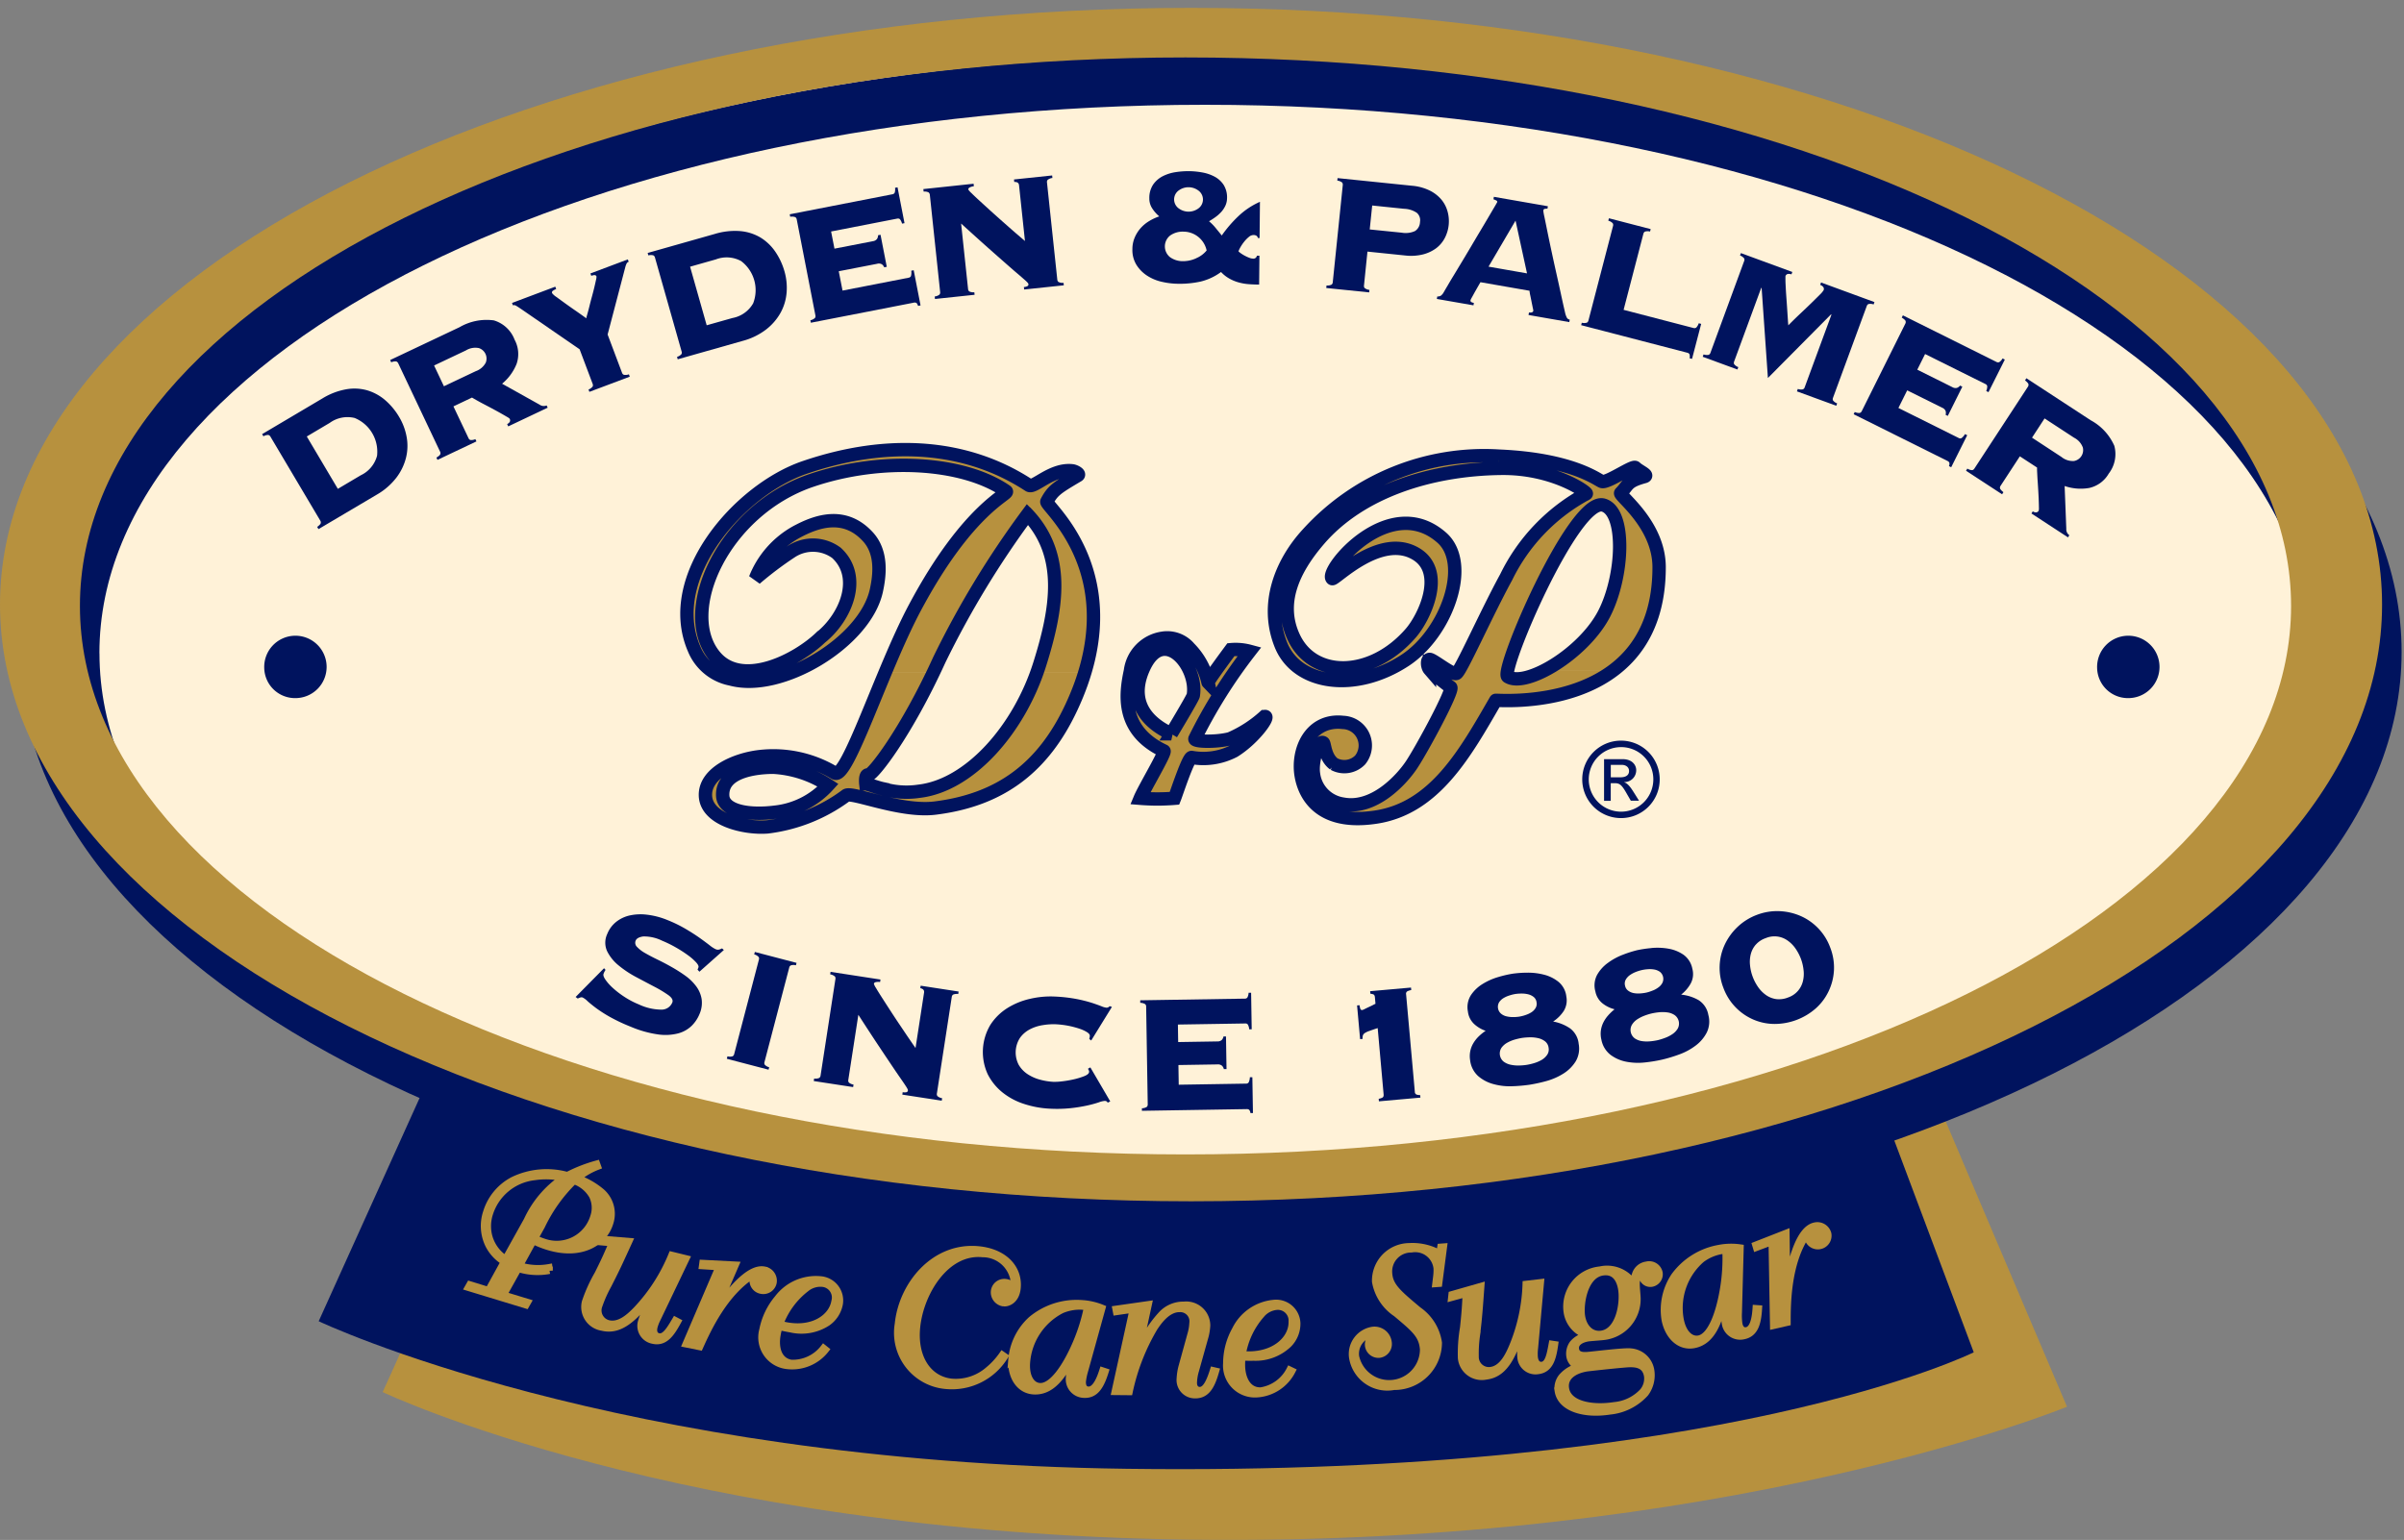 <svg xmlns="http://www.w3.org/2000/svg" xmlns:xlink="http://www.w3.org/1999/xlink" width="179.978" height="115.326" viewBox="0 0 179.978 115.326"><rect x="0" y="0" width="179.978" height="115.326" fill="#808080" stroke="none"/><defs><clipPath id="a"><rect width="179.742" height="114.686" fill="none"/></clipPath><clipPath id="b"><rect width="179.978" height="115.326" fill="none"/></clipPath></defs><g transform="translate(-95.509 -258.284)"><g transform="translate(95.561 258.871)"><g transform="translate(0 0)" clip-path="url(#a)"><path d="M173.748,463.218,165.6,481.249s22.105,10.556,60.5,11.054c40.035.517,65.481-9.9,65.6-9.957l-9.893-23.272s-29.526,9.377-47.562,9.377c-20.983,0-22.713-.915-60.5-5.233" transform="translate(-137.003 -377.584)" fill="#b7913e" fill-rule="evenodd"/></g></g><g transform="translate(95.509 258.284)"><g transform="translate(0 0)" clip-path="url(#b)"><path d="M162.022,456.24l-8.146,18.028s22.1,10.553,60.5,11.051c44.788.587,63.408-8.724,63.408-8.724l-6.98-18.613s-30.251,3.491-48.286,3.491c-20.981,0-22.711-.921-60.5-5.233" transform="translate(-130.017 -375.322)" fill="#00135e"/><path d="M274.775,307.628c0,20.749-37.8,43.346-85.453,43.346s-85.453-19.812-85.453-43.346c0-20.746,37.389-42.518,85.04-42.518s85.866,21.773,85.866,42.518" transform="translate(-100.452 -262.32)" fill="#fff2d8"/></g></g><g transform="translate(95.561 258.871)"><g transform="translate(0 0)" clip-path="url(#a)"><path d="M105.058,313.183c0-22.686,37.056-41.075,82.769-41.075S270.6,290.5,270.6,313.183s-37.057,41.075-82.768,41.075-82.769-18.389-82.769-41.075m-5.986-.1c0-24.679,39.921-44.686,89.167-44.686s89.171,20.007,89.171,44.686-39.923,44.689-89.171,44.689S99.072,337.761,99.072,313.08Z" transform="translate(-97.668 -264.848)" fill="#00135e" fill-rule="evenodd"/><path d="M101.493,304.51c0-22.685,37.058-41.075,82.771-41.075s82.769,18.39,82.769,41.075-37.056,41.077-82.769,41.077S101.493,327.2,101.493,304.51m-5.984-.1c0-24.679,39.921-44.687,89.167-44.687s89.169,20.008,89.169,44.687-39.923,44.687-89.169,44.687S95.509,329.088,95.509,304.407Z" transform="translate(-95.561 -259.72)" fill="#b7913e" fill-rule="evenodd"/></g></g><g transform="translate(95.509 258.284)"><g transform="translate(0 0)" clip-path="url(#b)"><path d="M333.774,381.042a6.855,6.855,0,0,0,6.383,0h-6.383m9.6,0a17.732,17.732,0,0,0,1.536,1.285c.239.2-2.153,4.637-2.935,5.809-.733,1.1-2.806,3.383-5.137,2.935a2.6,2.6,0,0,1-2.2-2.263c-.143-.941.369-2.568.735-2.325.112.074.109,1.091.8,1.591a1.648,1.648,0,0,0,1.957-.305,1.725,1.725,0,0,0-1.284-2.813c-2.2-.245-3.291,1.676-3.18,3.547.06,1.039.734,4.28,5.626,3.547,4.44-.665,6.729-4.833,8.99-8.746.02-.035,5.219.47,8.832-2.263H351.98c-1.169.608-2.238.845-2.795.49-.063-.04-.06-.213-.007-.493l-3.65,0a.745.745,0,0,1-.2.245c-.114.044-.367-.071-.658-.244Z" transform="translate(-236.302 -330.86)" fill="#b7913e" fill-rule="evenodd"/><path d="M337.345,357.842a10.056,10.056,0,0,0,1.324-.734c3.114-2.043,4.949-7.217,2.753-9.174-3.914-3.486-8.808,2.507-8.194,3.058.161.148,3.605-3.486,6.3-1.835,2.212,1.357.6,4.758-.43,5.932-2.934,3.365-7.277,3.424-8.745.305-1.219-2.591-.021-5.112,1.9-7.338,3.058-3.548,8.258-5.26,13.639-5.321,3.929-.045,6.477,1.826,6.359,1.9a14.111,14.111,0,0,0-5.993,6.239c-1.322,2.423-2.94,6.007-3.536,6.974h3.65c.492-2.438,5.191-12.918,7.163-12.355,1.712.49,1.515,5.315.06,8.135a10.9,10.9,0,0,1-4.422,4.221h5.121c1.927-1.459,3.4-3.837,3.4-7.706,0-3.247-3.058-5.383-2.875-5.565.595-.6.428-.857,1.774-1.225.357-.1-.41-.41-.674-.672-.182-.183-2.079,1.163-2.505,1.04-.295-.085-2.144-1.659-7.707-1.9a17.818,17.818,0,0,0-14.31,5.811c-1.99,2.158-3.242,5.259-2.018,8.317a3.956,3.956,0,0,0,1.588,1.9h6.383m4.519,0c-.481-.283-1.069-.719-1.3-.8-.272-.091-.249.517-.06.735.015.018.033.038.052.057Z" transform="translate(-233.491 -307.66)" fill="#b7913e" fill-rule="evenodd"/><path d="M333.228,350.992c.161.148,3.605-3.486,6.3-1.835,2.212,1.357.6,4.758-.43,5.932-2.934,3.365-7.277,3.424-8.745.305-1.219-2.591-.021-5.112,1.9-7.338,3.058-3.548,8.258-5.26,13.639-5.321,3.929-.045,6.477,1.826,6.359,1.9a14.111,14.111,0,0,0-5.993,6.239c-1.519,2.781-3.424,7.095-3.731,7.217s-1.589-.917-1.956-1.04c-.272-.091-.249.517-.06.735a14.94,14.94,0,0,0,1.588,1.346c.239.2-2.153,4.638-2.935,5.809-.733,1.1-2.806,3.383-5.137,2.935a2.6,2.6,0,0,1-2.2-2.263c-.143-.941.369-2.568.735-2.325.112.074.109,1.091.8,1.591a1.648,1.648,0,0,0,1.957-.305,1.725,1.725,0,0,0-1.284-2.813c-2.2-.245-3.291,1.676-3.18,3.547.061,1.039.734,4.28,5.626,3.547,4.44-.665,6.729-4.832,8.99-8.746.03-.055,12.232,1.161,12.232-9.968,0-3.247-3.058-5.383-2.875-5.565.595-.6.428-.857,1.774-1.225.357-.1-.41-.41-.674-.672-.182-.183-2.079,1.163-2.505,1.04-.295-.085-2.144-1.659-7.707-1.9a17.818,17.818,0,0,0-14.31,5.811c-1.99,2.158-3.242,5.259-2.018,8.317,1.2,3.005,5.564,3.61,9.3,1.163,3.114-2.043,4.949-7.217,2.753-9.174C337.509,344.448,332.614,350.442,333.228,350.992Zm20.3-5.505c-2.2-.626-7.777,12.449-7.157,12.845,1.347.856,5.675-1.724,7.217-4.709C355.046,350.8,355.243,345.977,353.531,345.487Z" transform="translate(-233.491 -307.66)" fill="none" stroke="#00135e" stroke-miterlimit="3.864" stroke-width="1"/><path d="M145.126,378.055a1.836,1.836,0,1,1,1.835,1.773,1.805,1.805,0,0,1-1.835-1.773" transform="translate(-124.844 -328.047)" fill="#00135e"/><path d="M145.126,378.055a1.836,1.836,0,1,1,1.835,1.773A1.805,1.805,0,0,1,145.126,378.055Z" transform="translate(-124.844 -328.047)" fill="none" stroke="#00135e" stroke-width="1"/><path d="M480.817,378.055a1.836,1.836,0,1,1,1.836,1.773,1.805,1.805,0,0,1-1.836-1.773" transform="translate(-323.314 -328.047)" fill="#00135e"/><path d="M480.817,378.055a1.836,1.836,0,1,1,1.836,1.773A1.805,1.805,0,0,1,480.817,378.055Z" transform="translate(-323.314 -328.047)" fill="none" stroke="#00135e" stroke-width="1"/><path d="M302.931,387.186a16.079,16.079,0,0,0,2.569,0c.122-.3,1.035-3.093,1.284-3.058a4.977,4.977,0,0,0,3.179-.488c1.555-.971,2.762-2.733,2.264-2.57a9.42,9.42,0,0,1-2.569,1.654c-.989.267-2.729.237-2.629,0a38.714,38.714,0,0,1,4.1-6.543,4.069,4.069,0,0,0-1.408-.124s-1.772,2.385-1.712,2.447a5.3,5.3,0,0,0-1.406-2.569,2.166,2.166,0,0,0-2.017-.733,2.837,2.837,0,0,0-2.387,2.446c-.378,1.742-.733,4.465,2.509,5.993.165.079-1.469,2.813-1.774,3.547m2.323-4.829s1.622-2.695,1.651-2.876c.367-2.2-2.262-5.321-3.731-2.018C301.763,380.637,304.46,381.989,305.255,382.357Z" transform="translate(-217.568 -327.403)" fill="#b7913e" fill-rule="evenodd"/><path d="M302.931,387.186a16.079,16.079,0,0,0,2.569,0c.122-.3,1.035-3.093,1.284-3.058a4.977,4.977,0,0,0,3.179-.488c1.555-.971,2.762-2.733,2.264-2.57a9.42,9.42,0,0,1-2.569,1.654c-.989.267-2.729.237-2.629,0a38.714,38.714,0,0,1,4.1-6.543,4.069,4.069,0,0,0-1.408-.124s-1.772,2.385-1.712,2.447a5.3,5.3,0,0,0-1.406-2.569,2.166,2.166,0,0,0-2.017-.733,2.837,2.837,0,0,0-2.387,2.446c-.378,1.742-.733,4.465,2.509,5.993C304.87,383.718,303.236,386.452,302.931,387.186Zm2.323-4.829s1.622-2.695,1.651-2.876c.367-2.2-2.262-5.321-3.731-2.018C301.763,380.637,304.46,381.989,305.255,382.357Z" transform="translate(-217.568 -327.403)" fill="none" stroke="#00135e" stroke-width="1"/><path d="M225.33,381.4a5.073,5.073,0,0,0,1.293.526,7.581,7.581,0,0,0,4.622-.526H225.33m12.856,0c-1.673,4-3.145,7.961-3.8,7.56a8.865,8.865,0,0,0-5.626-1.223c-1.827.215-4.1,1.223-4.048,2.916.055,1.815,2.962,2.488,4.659,2.344a12.381,12.381,0,0,0,5.862-2.344c.377-.347,4.066,1.263,6.675.936,4.911-.611,8.106-3.06,10.2-7.544a19.18,19.18,0,0,0,1.019-2.642l-3.588,0c-1.641,4.626-5.214,8.518-8.849,8.928a6.261,6.261,0,0,1-2.69-.184c-.508-.109-1.147-.366-1.284-.366,0,0-.083-.727.183-.676.289.059,2.535-2.765,4.893-7.7Zm-4.285,8.479a8.316,8.316,0,0,0-4.1-1.346c-1.346,0-3.889.31-3.791,2.14.061,1.163,2,1.469,3.914,1.224A6.249,6.249,0,0,0,233.9,389.881Z" transform="translate(-171.9 -331.075)" fill="#b7913e" fill-rule="evenodd"/><path d="M229.248,357.313c2.919-1.158,5.714-3.6,6.266-6.077.256-1.156.457-2.857-.612-4.038-1.773-1.956-3.914-1.162-5.383-.366a6.885,6.885,0,0,0-3.058,3.486,26.691,26.691,0,0,1,2.689-2.027,2.96,2.96,0,0,1,3.376.091c1.958,1.8.724,4.81-1.172,6.338-1.713,1.652-5.84,3.849-7.9,1.447-2.863-3.342.622-10.987,7.216-13.209,5.3-1.788,11.386-1.387,14.566.815.3.21-2.814,1.162-6.85,8.746-.737,1.385-1.485,3.094-2.2,4.794l3.614,0c.143-.3.287-.6.428-.92a69.236,69.236,0,0,1,6.605-10.885c2.874,3.056,2.226,7.013.918,11.192-.065.2-.132.409-.2.61l3.588,0c2.46-8.212-3.012-12.468-2.854-12.765.442-.833.743-1.019,2.324-1.957.181-.109-.224-.322-.417-.346-1.529-.183-2.867,1.332-3.253,1.08-4.638-3.037-10.509-3.481-16.808-1.325-4.883,1.674-10.581,8.2-8.257,13.578a3.56,3.56,0,0,0,1.459,1.736l5.915,0" transform="translate(-169.903 -306.986)" fill="#b7913e" fill-rule="evenodd"/><path d="M231.9,365.792a8.315,8.315,0,0,0-4.1-1.346c-1.346,0-3.889.31-3.791,2.14.061,1.163,2,1.469,3.914,1.224A6.249,6.249,0,0,0,231.9,365.792Zm14.933-20.283a69.236,69.236,0,0,0-6.605,10.885c-2.506,5.5-5.015,8.686-5.321,8.623-.266-.052-.183.676-.183.676.138,0,.776.257,1.284.366a6.262,6.262,0,0,0,2.69.184c3.793-.428,7.521-4.648,9.053-9.541C249.062,352.522,249.71,348.565,246.836,345.509Zm-15.483,9.212c-1.713,1.652-5.84,3.849-7.9,1.447-2.863-3.342.622-10.987,7.216-13.209,5.3-1.788,11.386-1.387,14.566.815.3.21-2.814,1.162-6.85,8.746-2.472,4.648-5.065,12.925-5.993,12.353a8.865,8.865,0,0,0-5.625-1.223c-1.827.215-4.1,1.223-4.048,2.916.055,1.815,2.962,2.488,4.659,2.344a12.38,12.38,0,0,0,5.862-2.344c.377-.347,4.066,1.263,6.675.936,4.911-.611,8.106-3.06,10.2-7.544,4.659-9.946-2.008-15.083-1.834-15.41.442-.833.743-1.019,2.324-1.957.181-.109-.224-.322-.417-.346-1.529-.183-2.867,1.332-3.253,1.08-4.638-3.037-10.509-3.481-16.808-1.325-4.883,1.674-10.581,8.2-8.257,13.578a3.732,3.732,0,0,0,2.752,2.261c3.737,1.021,10.03-2.751,10.888-6.6.256-1.156.457-2.857-.612-4.038-1.773-1.956-3.914-1.162-5.383-.366a6.885,6.885,0,0,0-3.058,3.486,26.691,26.691,0,0,1,2.689-2.027,2.96,2.96,0,0,1,3.376.091C234.483,350.178,233.249,353.192,231.353,354.721Z" transform="translate(-169.903 -306.986)" fill="none" stroke="#00135e" stroke-miterlimit="3.864" stroke-width="1"/><path d="M388.2,399.781a2.9,2.9,0,1,1,2.9-2.9,2.893,2.893,0,0,1-2.9,2.9m0-5.314a2.417,2.417,0,1,0,2.422,2.412A2.408,2.408,0,0,0,388.2,394.466Zm-1.266.9h1.376c.77,0,1.031.481,1.031.818a.885.885,0,0,1-.89.9v.016c.269.1.463.361.725.779l.376.6h-.614L388.66,398c-.393-.7-.542-.833-.926-.833h-.3v1.32h-.5Zm1.227,1.36c.384,0,.644-.148.644-.47,0-.283-.227-.463-.556-.463h-.811v.933Z" transform="translate(-266.844 -338.515)" fill="#00135e"/><path d="M143.988,332.949a.7.7,0,0,0-.371.1l-.1-.162,4.5-2.665a5.12,5.12,0,0,1,1.786-.691,3.511,3.511,0,0,1,1.582.075,3.652,3.652,0,0,1,1.341.732,5.026,5.026,0,0,1,1.058,1.275,4.457,4.457,0,0,1,.551,1.472,3.7,3.7,0,0,1-.043,1.562,4.11,4.11,0,0,1-.723,1.5,4.963,4.963,0,0,1-1.482,1.281L147.739,340l-.1-.163c.16-.118.249-.212.266-.275a.247.247,0,0,0-.031-.193l-3.737-6.3a.252.252,0,0,0-.153-.119m6.921,3.017a2.257,2.257,0,0,0,1.218-1.461,2.728,2.728,0,0,0-1.676-2.828,2.261,2.261,0,0,0-1.867.367l-1.718,1.018,2.325,3.922Z" transform="translate(-123.894 -300.375)" fill="#00135e"/><path d="M172.967,325.852a.712.712,0,0,0,.378-.065l.081.17-2.917,1.384-.081-.171c.17-.1.267-.187.289-.251a.24.24,0,0,0-.014-.193l-3.137-6.624a.255.255,0,0,0-.142-.132.711.711,0,0,0-.378.065l-.08-.171,5.2-2.462a4.025,4.025,0,0,1,2.56-.508,2.391,2.391,0,0,1,1.556,1.448,2.256,2.256,0,0,1,.15,1.808,3.718,3.718,0,0,1-1.086,1.488l2.8,1.564a.544.544,0,0,0,.533.062l.08.169-2.953,1.4-.081-.171q.305-.161.191-.4a.908.908,0,0,0-.208-.145c-.13-.077-.289-.169-.48-.277s-.4-.221-.622-.341-.441-.233-.65-.343-.391-.209-.55-.3-.262-.148-.311-.182l-1.392.661,1.131,2.385a.239.239,0,0,0,.141.133m.4-5.155a1.343,1.343,0,0,0,.749-.641.827.827,0,0,0-.515-1.087,1.339,1.339,0,0,0-.97.173l-2.385,1.13.736,1.555Z" transform="translate(-137.756 -292.901)" fill="#00135e"/><path d="M197.959,305.806l.067.177a.282.282,0,0,0-.168.154,1.549,1.549,0,0,0-.086.243l-1.325,5.052,1.081,2.87a.244.244,0,0,0,.13.145.706.706,0,0,0,.382-.035l.065.177-3.022,1.136-.065-.175a.708.708,0,0,0,.31-.225.253.253,0,0,0,0-.195l-.977-2.591-4.321-2.978c-.242-.165-.4-.266-.467-.3a.245.245,0,0,0-.206-.014l-.067-.179,3.239-1.219.067.177a1.165,1.165,0,0,0-.239.124.148.148,0,0,0-.063.19,1.286,1.286,0,0,0,.324.283q.3.222.7.51t.824.579c.284.2.52.364.706.506.011-.06.04-.174.089-.345s.1-.364.155-.587.116-.458.185-.708.127-.479.177-.688.091-.39.123-.543a1,1,0,0,0,.038-.257.148.148,0,0,0-.166-.106.8.8,0,0,0-.225.052l-.066-.177,2.8-1.053" transform="translate(-150.957 -286.38)" fill="#00135e"/><path d="M214.561,302.421a.725.725,0,0,0-.383,0l-.051-.182,5.029-1.425a5.177,5.177,0,0,1,1.9-.212,3.573,3.573,0,0,1,1.511.478,3.67,3.67,0,0,1,1.107,1.051,5.029,5.029,0,0,1,.7,1.5,4.451,4.451,0,0,1,.156,1.567,3.759,3.759,0,0,1-.442,1.5A4.139,4.139,0,0,1,223,307.966a4.979,4.979,0,0,1-1.761.859l-4.862,1.378-.051-.183a.71.71,0,0,0,.328-.2.239.239,0,0,0,.018-.192l-2-7.053a.245.245,0,0,0-.117-.154m5.918,4.69a2.252,2.252,0,0,0,1.552-1.1,2.728,2.728,0,0,0-.9-3.163,2.256,2.256,0,0,0-1.9-.124l-1.922.544,1.243,4.387Z" transform="translate(-165.639 -283.295)" fill="#00135e"/><path d="M247.221,298.6a.5.5,0,0,0-.179-.23.467.467,0,0,0-.353-.035l-2.872.558.283,1.449,4.954-.965a.224.224,0,0,0,.169-.123.92.92,0,0,0,.02-.4l.185-.036.513,2.635-.185.036c-.047-.132-.093-.209-.141-.23a.3.3,0,0,0-.194-.01l-7.692,1.5-.036-.185a.705.705,0,0,0,.343-.172.242.242,0,0,0,.034-.189l-1.4-7.195a.25.25,0,0,0-.105-.165.721.721,0,0,0-.382-.029l-.036-.186,7.692-1.5a.224.224,0,0,0,.168-.121.843.843,0,0,0,.025-.363l.186-.036.522,2.684-.185.035A.879.879,0,0,0,248.4,295a.224.224,0,0,0-.2-.05l-4.956.966.252,1.286,2.87-.558a.466.466,0,0,0,.313-.166.486.486,0,0,0,.08-.28l.186-.036.467,2.4-.185.036" transform="translate(-181.023 -278.58)" fill="#00135e"/><path d="M265.021,291.7a.706.706,0,0,0-.379-.063l-.02-.188,3.761-.4.02.188a.867.867,0,0,0-.344.107.161.161,0,0,0-.072.143,1.384,1.384,0,0,0,.234.26q.229.229.6.569t.83.758q.464.419.932.833t.9.791c.289.248.538.463.746.64l-.443-4.175c-.018-.177-.139-.259-.359-.247l-.019-.187,2.857-.3.019.188a.689.689,0,0,0-.356.141.242.242,0,0,0-.051.187l.773,7.289a.242.242,0,0,0,.089.172.714.714,0,0,0,.38.064l.018.186-2.969.314-.019-.186a.6.6,0,0,0,.283-.079.14.14,0,0,0,.057-.133.235.235,0,0,0-.06-.112,2.654,2.654,0,0,0-.228-.219c-.116-.1-.286-.254-.513-.445s-.523-.45-.894-.776-.829-.729-1.374-1.213-1.2-1.078-1.971-1.777l.521,4.911a.241.241,0,0,0,.09.173.7.7,0,0,0,.378.063l.02.188-2.966.314-.02-.187a.7.7,0,0,0,.356-.141.245.245,0,0,0,.052-.188l-.773-7.288a.25.25,0,0,0-.09-.172" transform="translate(-195.494 -277.289)" fill="#00135e"/><path d="M312.307,294.661a.306.306,0,0,0-.1-.166.405.405,0,0,0-.243-.058.533.533,0,0,0-.331.138,2.351,2.351,0,0,0-.334.336,3.121,3.121,0,0,0-.279.4,2.071,2.071,0,0,0-.169.345,1.31,1.31,0,0,0,.217.175,2.38,2.38,0,0,0,.3.177,2.428,2.428,0,0,0,.311.138.806.806,0,0,0,.266.057.258.258,0,0,0,.286-.218h.189l-.021,2.162c-.253,0-.508-.012-.771-.03a3.982,3.982,0,0,1-.768-.133,3.11,3.11,0,0,1-.714-.3,2.53,2.53,0,0,1-.6-.478,4.257,4.257,0,0,1-1.528.715,7.309,7.309,0,0,1-1.7.165,5.608,5.608,0,0,1-1.2-.146,3.364,3.364,0,0,1-1.107-.461,2.62,2.62,0,0,1-.8-.812,2.116,2.116,0,0,1-.3-1.185,2.179,2.179,0,0,1,.166-.842,2.569,2.569,0,0,1,.432-.7,2.755,2.755,0,0,1,.637-.537,3.7,3.7,0,0,1,.777-.363,2.67,2.67,0,0,1-.529-.6,1.332,1.332,0,0,1-.216-.753,1.8,1.8,0,0,1,.285-1.029,1.969,1.969,0,0,1,.713-.624,3.166,3.166,0,0,1,.963-.306,6.25,6.25,0,0,1,1.015-.075,5.944,5.944,0,0,1,1.006.1,3.093,3.093,0,0,1,.916.318,1.848,1.848,0,0,1,.668.614,1.759,1.759,0,0,1,.251,1,1.362,1.362,0,0,1-.125.558,1.91,1.91,0,0,1-.313.47,2.9,2.9,0,0,1-.43.381c-.16.115-.319.217-.478.311a3.611,3.611,0,0,1,.5.51c.156.19.307.375.452.555a9.431,9.431,0,0,1,1.258-1.459,5.624,5.624,0,0,1,1.6-1.062l-.027,2.709h-.126m-4.628,1.518a2.014,2.014,0,0,0,.79-.583,1.779,1.779,0,0,0-1.73-1.41,1.628,1.628,0,0,0-.995.285,1.037,1.037,0,0,0-.016,1.626,1.625,1.625,0,0,0,.988.3A2.332,2.332,0,0,0,307.678,296.18Zm-1.262-5.105a.829.829,0,0,0-.013,1.388,1.234,1.234,0,0,0,1.407.013.828.828,0,0,0,.013-1.387,1.23,1.23,0,0,0-1.407-.014Z" transform="translate(-218.132 -276.835)" fill="#00135e"/><path d="M341.288,299.145a.7.7,0,0,0,.357.141l-.018.186-3.213-.329.02-.188a.685.685,0,0,0,.378-.065.24.24,0,0,0,.088-.171l.751-7.291a.256.256,0,0,0-.053-.188.717.717,0,0,0-.358-.14l.021-.187,5.6.575a3.7,3.7,0,0,1,1.277.346,2.727,2.727,0,0,1,.878.668,2.364,2.364,0,0,1,.476.9,2.735,2.735,0,0,1-.2,1.99,2.306,2.306,0,0,1-.649.772,2.833,2.833,0,0,1-1,.467,3.747,3.747,0,0,1-1.322.077l-2.823-.291-.26,2.547a.243.243,0,0,0,.051.186M344.06,295a1.7,1.7,0,0,0,.99-.118.829.829,0,0,0,.382-.686.732.732,0,0,0-.241-.685,1.8,1.8,0,0,0-.948-.3l-2.39-.246-.185,1.793Z" transform="translate(-239.122 -277.575)" fill="#00135e"/><path d="M361.184,302.074a.145.145,0,0,0,.033.127.455.455,0,0,0,.218.078l-.03.185-2.743-.478.033-.184a.513.513,0,0,0,.265-.058.784.784,0,0,0,.2-.228c.03-.048.1-.178.228-.392s.279-.481.475-.8.411-.681.65-1.077.481-.8.721-1.207.479-.811.712-1.2.44-.74.622-1.05.329-.558.443-.752.171-.295.173-.307c.009-.05-.018-.092-.082-.125a1.472,1.472,0,0,0-.2-.082l.03-.186,4.044.705-.032.186a.892.892,0,0,0-.211.011c-.054.012-.091.059-.1.142a3.668,3.668,0,0,0,.077.43c.054.264.125.609.211,1.033s.185.906.3,1.441.234,1.086.359,1.644.247,1.106.361,1.635.221,1.007.318,1.427a1.507,1.507,0,0,0,.145.41.29.29,0,0,0,.208.132l-.033.186-3.052-.532.033-.188q.3.036.327-.134a1.807,1.807,0,0,0-.043-.224c-.027-.139-.06-.293-.094-.466s-.066-.334-.1-.49a2.142,2.142,0,0,1-.049-.314l-3.672-.64c-.152.262-.274.477-.368.641s-.166.3-.221.4-.094.168-.116.211a.358.358,0,0,0-.04.1m4.23-2.013-.859-3.951-2.022,3.447Z" transform="translate(-251.092 -279.598)" fill="#00135e"/><path d="M393.516,306.487a.216.216,0,0,0,.206-.036.914.914,0,0,0,.182-.319l.18.048L393.4,308.8l-.183-.047a.55.55,0,0,0-.015-.316.284.284,0,0,0-.168-.1l-7.935-2.061.047-.183a.715.715,0,0,0,.384-.006.241.241,0,0,0,.113-.157l1.845-7.093a.249.249,0,0,0-.024-.193.71.71,0,0,0-.333-.192l.048-.182,3.125.812-.047.182a.693.693,0,0,0-.383.007.242.242,0,0,0-.115.157l-1.482,5.7,5.236,1.361" transform="translate(-266.724 -281.924)" fill="#00135e"/><path d="M414.486,314.817a.707.707,0,0,0,.383.031A.241.241,0,0,0,415,314.7l2-5.431-.02-.041L412.248,314l-.47-6.742-.03-.011-2.03,5.521a.257.257,0,0,0,0,.193.718.718,0,0,0,.315.224l-.067.178-2.6-.954.067-.177a.712.712,0,0,0,.381.032.249.249,0,0,0,.129-.145l2.528-6.88a.243.243,0,0,0,0-.195.715.715,0,0,0-.311-.222l.066-.177,3.851,1.414-.066.179c-.239-.077-.39-.032-.45.135,0,.011,0,.1,0,.269s.013.38.025.629.032.525.053.815.041.575.058.842.034.508.047.714.026.344.032.413q.458-.467.92-.9c.305-.289.587-.555.836-.8s.457-.448.618-.611a1.673,1.673,0,0,0,.27-.321c.06-.166-.026-.3-.257-.4l.063-.177,4,1.468-.065.178a.687.687,0,0,0-.383-.031.241.241,0,0,0-.128.145l-2.529,6.878a.248.248,0,0,0,0,.195.7.7,0,0,0,.311.222l-.066.177L414.421,315l.065-.179" transform="translate(-279.892 -285.691)" fill="#00135e"/><path d="M441.888,323.5a.488.488,0,0,0,0-.292.468.468,0,0,0-.259-.242l-2.616-1.3-.657,1.319,4.519,2.252a.219.219,0,0,0,.206.006.934.934,0,0,0,.257-.3l.168.083-1.2,2.4-.168-.083a.422.422,0,0,0,.029-.268.325.325,0,0,0-.148-.127l-7.014-3.494.083-.168a.714.714,0,0,0,.376.072.249.249,0,0,0,.145-.13l3.267-6.561a.261.261,0,0,0,.017-.193c-.023-.064-.117-.15-.287-.257l.085-.168,7.015,3.494a.22.22,0,0,0,.206.006.794.794,0,0,0,.242-.273l.169.085L445.1,321.8l-.17-.083a.9.9,0,0,0,.076-.36.225.225,0,0,0-.132-.162l-4.521-2.249-.584,1.172,2.619,1.305a.469.469,0,0,0,.348.059.517.517,0,0,0,.236-.174l.169.085-1.089,2.187-.171-.085" transform="translate(-296.229 -292.433)" fill="#00135e"/><path d="M458.121,335.825c.013.067.1.162.254.289l-.1.157-2.7-1.765.1-.159a.7.7,0,0,0,.366.116.245.245,0,0,0,.157-.113l4.011-6.134a.257.257,0,0,0,.04-.19c-.015-.067-.1-.16-.254-.287l.1-.159,4.815,3.147a4.006,4.006,0,0,1,1.769,1.916,2.387,2.387,0,0,1-.422,2.082,2.244,2.244,0,0,1-1.462,1.073,3.706,3.706,0,0,1-1.837-.147l.125,3.2a.545.545,0,0,0,.227.487l-.1.159-2.738-1.789.1-.157c.2.117.348.1.444-.048a.867.867,0,0,0,.016-.253c0-.151-.006-.336-.014-.553s-.02-.454-.035-.708-.03-.5-.047-.733-.025-.443-.035-.625-.009-.3-.006-.361l-1.29-.842-1.445,2.211a.245.245,0,0,0-.04.189m4.605-2.35a1.338,1.338,0,0,0,.937.3.829.829,0,0,0,.659-1.009,1.343,1.343,0,0,0-.656-.735l-2.209-1.444-.939,1.44Z" transform="translate(-308.387 -299.254)" fill="#00135e"/><path d="M203.181,429.948a1.155,1.155,0,0,0-.152.293c-.04.1.006.244.136.437a3.53,3.53,0,0,0,.557.625,6.592,6.592,0,0,0,.872.669,6.1,6.1,0,0,0,1.073.563,4.023,4.023,0,0,0,1.7.392.864.864,0,0,0,.807-.532c.072-.174-.025-.358-.29-.552a8.975,8.975,0,0,0-1.038-.626c-.426-.222-.884-.467-1.375-.727a7.763,7.763,0,0,1-1.316-.874,3.207,3.207,0,0,1-.86-1.065,1.535,1.535,0,0,1,.006-1.284,2.2,2.2,0,0,1,.663-.906,2.51,2.51,0,0,1,1.024-.488,3.836,3.836,0,0,1,1.315-.053,5.841,5.841,0,0,1,1.531.407,9.951,9.951,0,0,1,1.345.658c.4.236.751.462,1.048.673s.547.4.745.552a2.319,2.319,0,0,0,.443.289.409.409,0,0,0,.261.029,1.007,1.007,0,0,0,.222-.089l.136.123-1.83,1.626-.139-.157.065-.162c.036-.087-.023-.216-.175-.384a4.034,4.034,0,0,0-.622-.542,9.643,9.643,0,0,0-.9-.578,8.814,8.814,0,0,0-1.02-.5,3.063,3.063,0,0,0-1.415-.319c-.311.044-.5.148-.567.314a.426.426,0,0,0,.111.478,2.51,2.51,0,0,0,.609.46q.4.231.922.484t1.06.558a11.217,11.217,0,0,1,1.023.652,3.672,3.672,0,0,1,.8.779,2.2,2.2,0,0,1,.412.948,2.083,2.083,0,0,1-.161,1.15,2.663,2.663,0,0,1-.582.869,2.3,2.3,0,0,1-1.009.567,3.849,3.849,0,0,1-1.506.079,8.131,8.131,0,0,1-2.059-.582,13.082,13.082,0,0,1-1.544-.727,10.257,10.257,0,0,1-1.042-.667c-.278-.211-.492-.384-.644-.524a1.442,1.442,0,0,0-.358-.265.245.245,0,0,0-.178,0c-.059.02-.123.046-.191.076l-.157-.116,2.128-2.154.114.13" transform="translate(-157.842 -357.316)" fill="#00135e"/><path d="M228.676,440.5a.7.7,0,0,0,.384,0,.245.245,0,0,0,.115-.156l1.856-7.09a.242.242,0,0,0-.023-.194.706.706,0,0,0-.331-.193l.048-.182,3.123.818-.048.181a.682.682,0,0,0-.382.007.234.234,0,0,0-.116.156l-1.857,7.09a.246.246,0,0,0,.022.192.692.692,0,0,0,.333.193l-.049.181-3.123-.818.047-.183" transform="translate(-174.213 -361.394)" fill="#00135e"/><path d="M246.121,436.676a.7.7,0,0,0-.349-.157l.027-.187,3.739.576-.029.186a.9.9,0,0,0-.359.017.158.158,0,0,0-.105.119,1.29,1.29,0,0,0,.157.31q.164.281.433.7t.608.945c.228.346.456.7.688,1.042s.456.682.673,1,.4.586.558.81l.639-4.149q.041-.265-.283-.332l.029-.186,2.84.437-.029.186a.731.731,0,0,0-.382.044.242.242,0,0,0-.1.169l-1.116,7.243a.243.243,0,0,0,.043.189.678.678,0,0,0,.35.157l-.028.186-2.952-.454.028-.186a.606.606,0,0,0,.3,0,.144.144,0,0,0,.09-.112.251.251,0,0,0-.028-.125,2.947,2.947,0,0,0-.165-.271c-.085-.132-.213-.318-.382-.561s-.392-.569-.667-.979-.614-.916-1.018-1.524-.887-1.348-1.45-2.22l-.753,4.881a.25.25,0,0,0,.042.19.723.723,0,0,0,.35.156l-.029.186-2.948-.452.028-.188a.707.707,0,0,0,.38-.044.248.248,0,0,0,.1-.168l1.115-7.244a.243.243,0,0,0-.041-.189" transform="translate(-183.62 -363.551)" fill="#00135e"/><path d="M283.5,444.01a.473.473,0,0,0,.027-.1.986.986,0,0,0,.016-.131c0-.085-.062-.172-.2-.264a2.64,2.64,0,0,0-.556-.259,6.824,6.824,0,0,0-.8-.215,6.716,6.716,0,0,0-.954-.122,4.83,4.83,0,0,0-1,.061,3.1,3.1,0,0,0-.968.31,2.122,2.122,0,0,0-.743.632,2.008,2.008,0,0,0-.107,2.027,2.115,2.115,0,0,0,.671.706,3.186,3.186,0,0,0,.932.412,4.853,4.853,0,0,0,.984.161,4.4,4.4,0,0,0,.647-.035,8.032,8.032,0,0,0,.889-.151,5.376,5.376,0,0,0,.793-.242q.345-.139.356-.313a.216.216,0,0,0-.026-.126.982.982,0,0,1-.056-.114l.177-.1,1.488,2.545-.195.1a.171.171,0,0,0-.081-.105.327.327,0,0,0-.131-.031,1.621,1.621,0,0,0-.447.108,8.356,8.356,0,0,1-.872.237,11.475,11.475,0,0,1-1.246.2,9.908,9.908,0,0,1-1.593.035,7.293,7.293,0,0,1-1.857-.343,5.042,5.042,0,0,1-1.624-.855,4.139,4.139,0,0,1-1.127-1.382,3.97,3.97,0,0,1,.195-3.689,4.1,4.1,0,0,1,1.265-1.255,5.436,5.436,0,0,1,1.708-.7,6.718,6.718,0,0,1,1.884-.17,11.453,11.453,0,0,1,1.619.187,10.964,10.964,0,0,1,1.143.289c.3.1.531.183.7.25a1.288,1.288,0,0,0,.371.106.28.28,0,0,0,.243-.114l.17.058-1.55,2.515-.15-.119" transform="translate(-201.951 -366.21)" fill="#00135e"/><path d="M310.589,445.891a.483.483,0,0,0-.139-.257.456.456,0,0,0-.338-.1l-2.924.047.023,1.474,5.048-.082a.217.217,0,0,0,.186-.089.91.91,0,0,0,.09-.388l.188,0,.044,2.683-.188,0a.42.42,0,0,0-.1-.251.309.309,0,0,0-.189-.046l-7.835.126,0-.188a.724.724,0,0,0,.368-.107.254.254,0,0,0,.067-.185l-.118-7.326a.241.241,0,0,0-.072-.18.735.735,0,0,0-.371-.1l0-.189,7.836-.125a.218.218,0,0,0,.188-.089.829.829,0,0,0,.088-.352l.189,0,.044,2.736-.188,0a.828.828,0,0,0-.1-.352.211.211,0,0,0-.189-.083l-5.048.081.02,1.311,2.926-.047a.472.472,0,0,0,.336-.107.5.5,0,0,0,.13-.264l.188,0,.039,2.444-.188,0" transform="translate(-218.964 -365.821)" fill="#00135e"/><path d="M344.046,440.551l.189-.015a1.648,1.648,0,0,0,.044.224c.025.1.078.144.162.136a.853.853,0,0,0,.168-.07c.091-.045.191-.095.3-.146s.22-.1.319-.153.167-.085.2-.1l-.045-.5c-.011-.114-.054-.185-.129-.209a.99.99,0,0,0-.21-.045l-.015-.188,3.058-.272.018.188a1.056,1.056,0,0,0-.285.088.211.211,0,0,0-.1.231l.654,7.3a.214.214,0,0,0,.136.21,1.061,1.061,0,0,0,.266.039l.015.187-3.106.277-.015-.188a1.017,1.017,0,0,0,.268-.087c.076-.037.107-.114.1-.23l-.445-4.98c-.257.085-.463.156-.619.213a1.453,1.453,0,0,0-.352.164.366.366,0,0,0-.14.18.686.686,0,0,0-.017.253l-.188.018-.227-2.523" transform="translate(-242.451 -365.255)" fill="#00135e"/><path d="M368.75,436.488a4.747,4.747,0,0,1,1.263.15,2.844,2.844,0,0,1,1.091.542,1.67,1.67,0,0,1,.581,1.105,1.5,1.5,0,0,1-.2,1.077,2.745,2.745,0,0,1-.791.784,3.268,3.268,0,0,1,1.266.511,1.64,1.64,0,0,1,.647,1.163,1.885,1.885,0,0,1-.225,1.311,2.881,2.881,0,0,1-.913.91,4.782,4.782,0,0,1-1.269.56,11.638,11.638,0,0,1-1.289.281,11.888,11.888,0,0,1-1.313.111,4.587,4.587,0,0,1-1.376-.163,2.88,2.88,0,0,1-1.142-.6,1.891,1.891,0,0,1-.6-1.189,1.884,1.884,0,0,1,.251-1.288,2.5,2.5,0,0,1,.4-.5,3.656,3.656,0,0,1,.511-.411,2.43,2.43,0,0,1-.834-.486,1.512,1.512,0,0,1-.494-.962,1.676,1.676,0,0,1,.229-1.229,2.826,2.826,0,0,1,.883-.838,4.749,4.749,0,0,1,1.163-.514,8.383,8.383,0,0,1,1.067-.248,8.257,8.257,0,0,1,1.093-.078m-.151,3.181a1.877,1.877,0,0,0,.447-.2.982.982,0,0,0,.325-.317.616.616,0,0,0,.085-.44.609.609,0,0,0-.212-.4,1.068,1.068,0,0,0-.4-.2,2.01,2.01,0,0,0-.484-.06,3.349,3.349,0,0,0-.474.03,2.847,2.847,0,0,0-.452.11,2.016,2.016,0,0,0-.454.2,1.065,1.065,0,0,0-.327.311.678.678,0,0,0,.128.842.975.975,0,0,0,.405.209,1.984,1.984,0,0,0,.493.059,2.97,2.97,0,0,0,.463-.03A2.88,2.88,0,0,0,368.6,439.669Zm-.759,1.824a2.632,2.632,0,0,0-.576.238,1.334,1.334,0,0,0-.437.384.787.787,0,0,0,.155,1.028,1.335,1.335,0,0,0,.533.239,2.625,2.625,0,0,0,.619.058,4.335,4.335,0,0,0,.553-.043,4.2,4.2,0,0,0,.54-.121,2.63,2.63,0,0,0,.578-.237,1.3,1.3,0,0,0,.434-.386.708.708,0,0,0,.117-.543.719.719,0,0,0-.271-.484,1.329,1.329,0,0,0-.529-.239,2.643,2.643,0,0,0-.622-.058,4.933,4.933,0,0,0-.552.043A4.71,4.71,0,0,0,367.84,441.493Z" transform="translate(-254.418 -363.644)" fill="#00135e"/><path d="M391.807,431.937a4.769,4.769,0,0,1,1.272.048,2.857,2.857,0,0,1,1.13.452,1.681,1.681,0,0,1,.667,1.057,1.492,1.492,0,0,1-.118,1.089,2.739,2.739,0,0,1-.723.844,3.263,3.263,0,0,1,1.3.408,1.639,1.639,0,0,1,.737,1.11,1.873,1.873,0,0,1-.119,1.322,2.859,2.859,0,0,1-.838.982,4.619,4.619,0,0,1-1.222.658,10.994,10.994,0,0,1-1.26.383,11.115,11.115,0,0,1-1.3.215,4.66,4.66,0,0,1-1.387-.05,2.864,2.864,0,0,1-1.184-.51,1.869,1.869,0,0,1-.694-1.134,1.893,1.893,0,0,1-.041-.694,1.967,1.967,0,0,1,.189-.612,2.433,2.433,0,0,1,.362-.529,3.9,3.9,0,0,1,.475-.451,2.44,2.44,0,0,1-.868-.416,1.506,1.506,0,0,1-.569-.919,1.679,1.679,0,0,1,.13-1.245,2.808,2.808,0,0,1,.814-.9,4.684,4.684,0,0,1,1.119-.607,8.615,8.615,0,0,1,1.044-.334,8.732,8.732,0,0,1,1.082-.163m.1,3.183a1.843,1.843,0,0,0,.428-.237.956.956,0,0,0,.3-.342.678.678,0,0,0-.193-.831,1.053,1.053,0,0,0-.418-.168,1.943,1.943,0,0,0-.489-.021,2.867,2.867,0,0,0-.467.07,3.175,3.175,0,0,0-.443.141,2.141,2.141,0,0,0-.437.238,1.068,1.068,0,0,0-.3.336.617.617,0,0,0-.048.452.6.6,0,0,0,.242.376,1,1,0,0,0,.421.177,1.9,1.9,0,0,0,.5.02,3.189,3.189,0,0,0,.46-.066A3.28,3.28,0,0,0,391.911,435.12ZM391.3,437a2.751,2.751,0,0,0-.557.282,1.3,1.3,0,0,0-.4.419.782.782,0,0,0,.236,1.012,1.3,1.3,0,0,0,.547.2,2.609,2.609,0,0,0,.624.008,4.56,4.56,0,0,0,.547-.086,4.851,4.851,0,0,0,.527-.165,2.556,2.556,0,0,0,.557-.284,1.3,1.3,0,0,0,.4-.416.783.783,0,0,0-.234-1.012,1.277,1.277,0,0,0-.548-.2,2.7,2.7,0,0,0-.625-.009,4.85,4.85,0,0,0-.546.088A4.368,4.368,0,0,0,391.3,437Z" transform="translate(-268.176 -360.94)" fill="#00135e"/><path d="M414.912,425.209a4.453,4.453,0,0,1,1.585.351,4.128,4.128,0,0,1,2.246,2.379,4.1,4.1,0,0,1,.278,1.694,4.145,4.145,0,0,1-.4,1.576,4.032,4.032,0,0,1-.967,1.288,4.679,4.679,0,0,1-3.079,1.16,4.048,4.048,0,0,1-1.585-.327,4.136,4.136,0,0,1-2.247-2.379,4.118,4.118,0,0,1,.119-3.27,4.4,4.4,0,0,1,.966-1.313,4.282,4.282,0,0,1,1.422-.88,4.232,4.232,0,0,1,1.658-.279m-1.751,2.52a1.764,1.764,0,0,0-.367.717,2.361,2.361,0,0,0-.05.833,3.407,3.407,0,0,0,.2.849,3.479,3.479,0,0,0,.407.773,2.407,2.407,0,0,0,.588.593,1.749,1.749,0,0,0,.752.3,1.778,1.778,0,0,0,.894-.118,1.7,1.7,0,0,0,1.115-1.219,2.282,2.282,0,0,0,.049-.834,3.424,3.424,0,0,0-.2-.85,3.538,3.538,0,0,0-.407-.77,2.374,2.374,0,0,0-.588-.592,1.688,1.688,0,0,0-1.643-.179A1.719,1.719,0,0,0,413.161,427.729Z" transform="translate(-281.72 -356.974)" fill="#00135e"/><path d="M183.919,478.837a3.157,3.157,0,0,1-1.154-1.242,3.24,3.24,0,0,1-.171-2.464,4.056,4.056,0,0,1,2.007-2.414,5.79,5.79,0,0,1,4.055-.356,11.205,11.205,0,0,1,2.206-.862l.072.2a5.451,5.451,0,0,0-1.507.871,5.825,5.825,0,0,1,1.813,1.049,2.188,2.188,0,0,1,.608,2.32c-.439,1.445-2.131,2.536-4.633,1.774a7.241,7.241,0,0,1-1.107-.44l-1.018,1.854a4.7,4.7,0,0,0,2.2.129l.029.242a4.731,4.731,0,0,1-2.339-.142l-1.094,1.96,1.806.55-.127.223-4.346-1.324.128-.225,1.4.43,1.173-2.128m1.723-3.112a7.715,7.715,0,0,1,2.691-3.17,5.8,5.8,0,0,0-2.125-.077,3.972,3.972,0,0,0-3.364,2.745,3.053,3.053,0,0,0-.117,1.4,2.9,2.9,0,0,0,1.3,2Zm.58,1.36a6.784,6.784,0,0,0,.692.271,2.882,2.882,0,0,0,3.71-1.91,2.055,2.055,0,0,0-.1-1.55,2.492,2.492,0,0,0-1.369-1.119,11.751,11.751,0,0,0-2.419,3.385Z" transform="translate(-146.181 -384.343)" fill="#b7913e"/><path d="M183.919,478.837a3.157,3.157,0,0,1-1.154-1.242,3.24,3.24,0,0,1-.171-2.464,4.056,4.056,0,0,1,2.007-2.414,5.79,5.79,0,0,1,4.055-.356,11.205,11.205,0,0,1,2.206-.862l.072.2a5.451,5.451,0,0,0-1.507.871,5.825,5.825,0,0,1,1.813,1.049,2.188,2.188,0,0,1,.608,2.32c-.439,1.445-2.131,2.536-4.633,1.774a7.241,7.241,0,0,1-1.107-.44l-1.018,1.854a4.7,4.7,0,0,0,2.2.129l.029.242a4.731,4.731,0,0,1-2.339-.142l-1.094,1.96,1.806.55-.127.223-4.346-1.324.128-.225,1.4.43Zm1.723-3.112a7.715,7.715,0,0,1,2.691-3.17,5.8,5.8,0,0,0-2.125-.077,3.972,3.972,0,0,0-3.364,2.745,3.053,3.053,0,0,0-.117,1.4,2.9,2.9,0,0,0,1.3,2Zm.58,1.36a6.784,6.784,0,0,0,.692.271,2.882,2.882,0,0,0,3.71-1.91,2.055,2.055,0,0,0-.1-1.55,2.492,2.492,0,0,0-1.369-1.119,11.751,11.751,0,0,0-2.419,3.385Z" transform="translate(-146.181 -384.343)" fill="none" stroke="#b7913e" stroke-width="0.5"/><path d="M205.9,485.419c-.715,1.569-.964,2.112-1.573,3.3a9.544,9.544,0,0,0-.672,1.508,1.007,1.007,0,0,0,.69,1.349c.856.208,1.629-.537,2.131-1.062a13.246,13.246,0,0,0,2.61-4.065l1.087.266-2.157,4.508a3.156,3.156,0,0,0-.232.59c-.151.613.24.722.308.739.462.113.819-.46,1.263-1.215l.191.1c-.475.875-.977,1.63-1.873,1.411a1.112,1.112,0,0,1-.86-1.42,4.676,4.676,0,0,1,.155-.452l.722-1.593c-1.495,1.98-2.559,2.8-3.821,2.488a1.55,1.55,0,0,1-1.26-1.907,11.4,11.4,0,0,1,.944-2.086c.533-1.063.739-1.546,1.074-2.327l-1.127-.1.112-.22,2.287.188" transform="translate(-158.799 -392.462)" fill="#b7913e"/><path d="M205.9,485.419c-.715,1.569-.964,2.112-1.573,3.3a9.544,9.544,0,0,0-.672,1.508,1.007,1.007,0,0,0,.69,1.349c.856.208,1.629-.537,2.131-1.062a13.246,13.246,0,0,0,2.61-4.065l1.087.266-2.157,4.508a3.156,3.156,0,0,0-.232.59c-.151.613.24.722.308.739.462.113.819-.46,1.263-1.215l.191.1c-.475.875-.977,1.63-1.873,1.411a1.112,1.112,0,0,1-.86-1.42,4.676,4.676,0,0,1,.155-.452l.722-1.593c-1.495,1.98-2.559,2.8-3.821,2.488a1.55,1.55,0,0,1-1.26-1.907,11.4,11.4,0,0,1,.944-2.086c.533-1.063.739-1.546,1.074-2.327l-1.127-.1.112-.22Z" transform="translate(-158.799 -392.462)" fill="none" stroke="#b7913e" stroke-width="0.5"/><path d="M223.3,493.386c.937-1.4,2.5-3.419,3.691-3.181a.828.828,0,0,1,.679.948.77.77,0,0,1-.919.6.76.76,0,0,1-.595-.946,1.553,1.553,0,0,1,.083-.269c-2.223,1.334-3.509,4.185-4.075,5.44l-1.055-.213,2.475-5.776-1.24-.079.028-.207,2.469.127-1.542,3.554" transform="translate(-169.769 -395.107)" fill="#b7913e"/><path d="M223.3,493.386c.937-1.4,2.5-3.419,3.691-3.181a.828.828,0,0,1,.679.948.77.77,0,0,1-.919.6.76.76,0,0,1-.595-.946,1.553,1.553,0,0,1,.083-.269c-2.223,1.334-3.509,4.185-4.075,5.44l-1.055-.213,2.475-5.776-1.24-.079.028-.207,2.469.127Z" transform="translate(-169.769 -395.107)" fill="none" stroke="#b7913e" stroke-width="0.5"/><path d="M239.842,497.911a3.193,3.193,0,0,1-2.92,1.2,2.137,2.137,0,0,1-1.806-2.693,5.221,5.221,0,0,1,1.125-2.349,3.589,3.589,0,0,1,3.209-1.411,1.572,1.572,0,0,1,1.428,1.811,2.2,2.2,0,0,1-.914,1.422,3.56,3.56,0,0,1-2.757.476c-.276-.045-.562-.106-.85-.168a4.906,4.906,0,0,0-.148.639c-.154.926.079,1.914,1.044,2.074a2.919,2.919,0,0,0,2.428-1.13l.162.128m-2.836-1.788c1.917.317,3.306-.63,3.507-1.842a1.052,1.052,0,0,0-.873-1.32,1.691,1.691,0,0,0-1.282.383A5.962,5.962,0,0,0,236.417,496C236.623,496.046,236.813,496.092,237.006,496.123Z" transform="translate(-178.021 -396.833)" fill="#b7913e"/><path d="M239.842,497.911a3.193,3.193,0,0,1-2.92,1.2,2.137,2.137,0,0,1-1.806-2.693,5.221,5.221,0,0,1,1.125-2.349,3.589,3.589,0,0,1,3.209-1.411,1.572,1.572,0,0,1,1.428,1.811,2.2,2.2,0,0,1-.914,1.422,3.56,3.56,0,0,1-2.757.476c-.276-.045-.562-.106-.85-.168a4.906,4.906,0,0,0-.148.639c-.154.926.079,1.914,1.044,2.074a2.919,2.919,0,0,0,2.428-1.13Zm-2.836-1.788c1.917.317,3.306-.63,3.507-1.842a1.052,1.052,0,0,0-.873-1.32,1.691,1.691,0,0,0-1.282.383A5.962,5.962,0,0,0,236.417,496C236.623,496.046,236.813,496.092,237.006,496.123Z" transform="translate(-178.021 -396.833)" fill="none" stroke="#b7913e" stroke-width="0.5"/><path d="M267.942,495.181a4.656,4.656,0,0,1-4.391,2.19,3.973,3.973,0,0,1-3.6-4.614c.3-2.978,2.736-5.909,6.033-5.581,1.948.193,3.047,1.427,2.9,2.889-.09.887-.677,1.154-1.038,1.118a.814.814,0,0,1-.7-.871.763.763,0,0,1,.84-.687.775.775,0,0,1,.654.484,2.365,2.365,0,0,0-2.353-2.608c-2.727-.27-4.668,2.865-4.93,5.493-.224,2.269.847,3.92,2.614,4.1a3.718,3.718,0,0,0,2.745-.907,5.657,5.657,0,0,0,1.041-1.133l.183.131" transform="translate(-192.716 -393.597)" fill="#b7913e"/><path d="M267.942,495.181a4.656,4.656,0,0,1-4.391,2.19,3.973,3.973,0,0,1-3.6-4.614c.3-2.978,2.736-5.909,6.033-5.581,1.948.193,3.047,1.427,2.9,2.889-.09.887-.677,1.154-1.038,1.118a.814.814,0,0,1-.7-.871.763.763,0,0,1,.84-.687.775.775,0,0,1,.654.484,2.365,2.365,0,0,0-2.353-2.608c-2.727-.27-4.668,2.865-4.93,5.493-.224,2.269.847,3.92,2.614,4.1a3.718,3.718,0,0,0,2.745-.907,5.657,5.657,0,0,0,1.041-1.133Z" transform="translate(-192.716 -393.597)" fill="none" stroke="#b7913e" stroke-width="0.5"/><path d="M285.552,500.656c-.734,1.459-1.59,3.052-3.112,2.972-1.088-.059-1.733-1.086-1.666-2.356a4.561,4.561,0,0,1,1.475-3,5.293,5.293,0,0,1,3.732-1.218,4.813,4.813,0,0,1,1.577.351l-1.3,4.69a4.464,4.464,0,0,0-.168.816c0,.084-.032.6.428.624.544.031.886-.861,1.07-1.44l.207.068c-.32,1.018-.711,1.768-1.6,1.721a1.14,1.14,0,0,1-1.109-1.264,2.64,2.64,0,0,1,.1-.567l.369-1.4m.46-3.376a3.492,3.492,0,0,0-1.484.271,4.817,4.817,0,0,0-2.621,4c-.057,1.062.387,1.687.987,1.718.893.047,1.907-1.384,2.689-3.2a13.694,13.694,0,0,0,.86-2.754C286.3,497.309,286.15,497.288,286.012,497.28Z" transform="translate(-205.04 -399.447)" fill="#b7913e"/><path d="M285.552,500.656c-.734,1.459-1.59,3.052-3.112,2.972-1.088-.059-1.733-1.086-1.666-2.356a4.561,4.561,0,0,1,1.475-3,5.293,5.293,0,0,1,3.732-1.218,4.813,4.813,0,0,1,1.577.351l-1.3,4.69a4.464,4.464,0,0,0-.168.816c0,.084-.032.6.428.624.544.031.886-.861,1.07-1.44l.207.068c-.32,1.018-.711,1.768-1.6,1.721a1.14,1.14,0,0,1-1.109-1.264,2.64,2.64,0,0,1,.1-.567Zm.46-3.376a3.492,3.492,0,0,0-1.484.271,4.817,4.817,0,0,0-2.621,4c-.057,1.062.387,1.687.987,1.718.893.047,1.907-1.384,2.689-3.2a13.694,13.694,0,0,0,.86-2.754C286.3,497.309,286.15,497.288,286.012,497.28Z" transform="translate(-205.04 -399.447)" fill="none" stroke="#b7913e" stroke-width="0.5"/><path d="M302.209,497.249l-.809,3.725a8.466,8.466,0,0,1,1.751-2.943,2.224,2.224,0,0,1,1.712-.738,1.55,1.55,0,0,1,1.717,1.543,4.256,4.256,0,0,1-.105.726l-.741,2.647a3.583,3.583,0,0,0-.15.923c0,.3.148.546.456.55.405,0,.7-.5,1.009-1.487l.2.046c-.276.96-.62,1.81-1.544,1.8a1.123,1.123,0,0,1-1.147-1.228,4.4,4.4,0,0,1,.135-.878l.669-2.426a3.6,3.6,0,0,0,.148-.865.934.934,0,0,0-.98-1.06c-.951-.011-1.633,1.047-1.888,1.42a15.833,15.833,0,0,0-1.869,4.8l-1.09-.01,1.352-6.164-1.246.181-.04-.21,2.464-.352" transform="translate(-216.22 -399.567)" fill="#b7913e"/><path d="M302.209,497.249l-.809,3.725a8.466,8.466,0,0,1,1.751-2.943,2.224,2.224,0,0,1,1.712-.738,1.55,1.55,0,0,1,1.717,1.543,4.256,4.256,0,0,1-.105.726l-.741,2.647a3.583,3.583,0,0,0-.15.923c0,.3.148.546.456.55.405,0,.7-.5,1.009-1.487l.2.046c-.276.96-.62,1.81-1.544,1.8a1.123,1.123,0,0,1-1.147-1.228,4.4,4.4,0,0,1,.135-.878l.669-2.426a3.6,3.6,0,0,0,.148-.865.934.934,0,0,0-.98-1.06c-.951-.011-1.633,1.047-1.888,1.42a15.833,15.833,0,0,0-1.869,4.8l-1.09-.01,1.352-6.164-1.246.181-.04-.21Z" transform="translate(-216.22 -399.567)" fill="none" stroke="#b7913e" stroke-width="0.5"/><path d="M325.051,502.1a3.192,3.192,0,0,1-2.639,1.733,2.138,2.138,0,0,1-2.284-2.3,5.2,5.2,0,0,1,.662-2.521,3.586,3.586,0,0,1,2.883-1.991,1.571,1.571,0,0,1,1.745,1.507,2.187,2.187,0,0,1-.629,1.568,3.573,3.573,0,0,1-2.617.991c-.282.007-.574,0-.868-.006a5.462,5.462,0,0,0-.025.657c.025.937.44,1.864,1.418,1.839a2.919,2.919,0,0,0,2.169-1.566l.185.092m-3.122-1.219c1.942-.052,3.128-1.242,3.1-2.471a1.052,1.052,0,0,0-1.107-1.133,1.677,1.677,0,0,0-1.185.619,5.963,5.963,0,0,0-1.407,2.971C321.537,500.878,321.733,500.887,321.93,500.881Z" transform="translate(-228.31 -399.43)" fill="#b7913e"/><path d="M325.051,502.1a3.192,3.192,0,0,1-2.639,1.733,2.138,2.138,0,0,1-2.284-2.3,5.2,5.2,0,0,1,.662-2.521,3.586,3.586,0,0,1,2.883-1.991,1.571,1.571,0,0,1,1.745,1.507,2.187,2.187,0,0,1-.629,1.568,3.573,3.573,0,0,1-2.617.991c-.282.007-.574,0-.868-.006a5.462,5.462,0,0,0-.025.657c.025.937.44,1.864,1.418,1.839a2.919,2.919,0,0,0,2.169-1.566Zm-3.122-1.219c1.942-.052,3.128-1.242,3.1-2.471a1.052,1.052,0,0,0-1.107-1.133,1.677,1.677,0,0,0-1.185.619,5.963,5.963,0,0,0-1.407,2.971C321.537,500.878,321.733,500.887,321.93,500.881Z" transform="translate(-228.31 -399.43)" fill="none" stroke="#b7913e" stroke-width="0.5"/><path d="M349.481,488.848a3.937,3.937,0,0,0,.025-.591,1.628,1.628,0,0,0-1.908-1.436,1.667,1.667,0,0,0-1.678,1.839c.072.935.7,1.463,2.2,2.72a3.619,3.619,0,0,1,1.521,2.445,3.312,3.312,0,0,1-3.345,3.291,2.65,2.65,0,0,1-3.119-2.213,1.818,1.818,0,0,1,1.513-2.023,1.051,1.051,0,0,1,1.193.93.79.79,0,0,1-.7.9.766.766,0,0,1-.814-.708.721.721,0,0,1,.629-.764,1.748,1.748,0,0,1,.268.021.774.774,0,0,0-.542-.126,1.534,1.534,0,0,0-1.281,1.741,2.554,2.554,0,0,0,5.047-.548c-.082-1.058-.622-1.508-2.031-2.689a3.615,3.615,0,0,1-1.56-2.388,2.565,2.565,0,0,1,2.529-2.636,4.143,4.143,0,0,1,2.284.523l.074-.482.237-.018-.36,2.763-.251.018.068-.566" transform="translate(-241.935 -393.27)" fill="#b7913e"/><path d="M349.481,488.848a3.937,3.937,0,0,0,.025-.591,1.628,1.628,0,0,0-1.908-1.436,1.667,1.667,0,0,0-1.678,1.839c.072.935.7,1.463,2.2,2.72a3.619,3.619,0,0,1,1.521,2.445,3.312,3.312,0,0,1-3.345,3.291,2.65,2.65,0,0,1-3.119-2.213,1.818,1.818,0,0,1,1.513-2.023,1.051,1.051,0,0,1,1.193.93.79.79,0,0,1-.7.9.766.766,0,0,1-.814-.708.721.721,0,0,1,.629-.764,1.748,1.748,0,0,1,.268.021.774.774,0,0,0-.542-.126,1.534,1.534,0,0,0-1.281,1.741,2.554,2.554,0,0,0,5.047-.548c-.082-1.058-.622-1.508-2.031-2.689a3.615,3.615,0,0,1-1.56-2.388,2.565,2.565,0,0,1,2.529-2.636,4.143,4.143,0,0,1,2.284.523l.074-.482.237-.018-.36,2.763-.251.018Z" transform="translate(-241.935 -393.27)" fill="none" stroke="#b7913e" stroke-width="0.5"/><path d="M363.538,493.5c-.123,1.717-.166,2.313-.323,3.641a9.72,9.72,0,0,0-.1,1.644,1.006,1.006,0,0,0,1.118,1.024c.874-.1,1.34-1.069,1.627-1.736a13.215,13.215,0,0,0,1.029-4.72l1.112-.13-.451,4.978a3.349,3.349,0,0,0-.011.633c.073.626.477.593.548.585.471-.056.6-.718.759-1.58l.215.032c-.139.988-.347,1.869-1.263,1.977a1.115,1.115,0,0,1-1.3-1.032c-.018-.168-.009-.322-.012-.476l.121-1.745c-.71,2.375-1.422,3.513-2.713,3.663a1.549,1.549,0,0,1-1.845-1.348,11.28,11.28,0,0,1,.157-2.284c.13-1.183.155-1.706.2-2.556l-1.091.3.027-.242,2.208-.624" transform="translate(-252.654 -397.186)" fill="#b7913e"/><path d="M363.538,493.5c-.123,1.717-.166,2.313-.323,3.641a9.72,9.72,0,0,0-.1,1.644,1.006,1.006,0,0,0,1.118,1.024c.874-.1,1.34-1.069,1.627-1.736a13.215,13.215,0,0,0,1.029-4.72l1.112-.13-.451,4.978a3.349,3.349,0,0,0-.011.633c.073.626.477.593.548.585.471-.056.6-.718.759-1.58l.215.032c-.139.988-.347,1.869-1.263,1.977a1.115,1.115,0,0,1-1.3-1.032c-.018-.168-.009-.322-.012-.476l.121-1.745c-.71,2.375-1.422,3.513-2.713,3.663a1.549,1.549,0,0,1-1.845-1.348,11.28,11.28,0,0,1,.157-2.284c.13-1.183.155-1.706.2-2.556l-1.091.3.027-.242Z" transform="translate(-252.654 -397.186)" fill="none" stroke="#b7913e" stroke-width="0.5"/><path d="M386.606,490.749a1.026,1.026,0,0,1,.859-.754.775.775,0,0,1,.956.6.707.707,0,0,1-.569.795.616.616,0,0,1-.722-.554.737.737,0,0,1,.175-.6c-.251.122-.576.3-.6,1.181,0,.354.05.7.064,1.05a2.827,2.827,0,0,1-2.55,2.911c-.151.022-.934.074-1.116.1-.538.083-1.019.354-.943.839s.593.459.82.451c.475-.029,2.8-.333,3.309-.269a1.662,1.662,0,0,1,1.51,1.435,2.275,2.275,0,0,1-.421,1.678,4.129,4.129,0,0,1-2.677,1.347c-1.975.305-3.674-.252-3.872-1.523a1.365,1.365,0,0,1,.278-1.046,2.461,2.461,0,0,1,1.253-.774,1,1,0,0,1-.656-.776,1.3,1.3,0,0,1,.222-.939,1.763,1.763,0,0,1,1.122-.613,2.161,2.161,0,0,1-1.556-1.826,2.775,2.775,0,0,1,2.492-3.1,2.384,2.384,0,0,1,2.255.686c.091.125.168.255.259.382a2.188,2.188,0,0,1,.106-.68m-5.192,8.512c.186,1.2,1.974,1.518,3.646,1.258a3.309,3.309,0,0,0,2.13-1.049,1.519,1.519,0,0,0,.333-1.139c-.161-1.038-1.136-.943-1.764-.889-.977.082-2.7.276-2.784.289C382.023,497.892,381.278,498.389,381.413,499.26Zm1.2-5.42c.136.871.719,1.444,1.479,1.328,1.325-.2,1.654-2.293,1.491-3.344-.109-.7-.475-1.425-1.412-1.28C382.788,490.758,382.477,492.943,382.613,493.84Z" transform="translate(-264.191 -395.27)" fill="#b7913e"/><path d="M386.606,490.749a1.026,1.026,0,0,1,.859-.754.775.775,0,0,1,.956.6.707.707,0,0,1-.569.795.616.616,0,0,1-.722-.554.737.737,0,0,1,.175-.6c-.251.122-.576.3-.6,1.181,0,.354.05.7.064,1.05a2.827,2.827,0,0,1-2.55,2.911c-.151.022-.934.074-1.116.1-.538.083-1.019.354-.943.839s.593.459.82.451c.475-.029,2.8-.333,3.309-.269a1.662,1.662,0,0,1,1.51,1.435,2.275,2.275,0,0,1-.421,1.678,4.129,4.129,0,0,1-2.677,1.347c-1.975.305-3.674-.252-3.872-1.523a1.365,1.365,0,0,1,.278-1.046,2.461,2.461,0,0,1,1.253-.774,1,1,0,0,1-.656-.776,1.3,1.3,0,0,1,.222-.939,1.763,1.763,0,0,1,1.122-.613,2.161,2.161,0,0,1-1.556-1.826,2.775,2.775,0,0,1,2.492-3.1,2.384,2.384,0,0,1,2.255.686c.091.125.168.255.259.382A2.188,2.188,0,0,1,386.606,490.749Zm-5.192,8.512c.186,1.2,1.974,1.518,3.646,1.258a3.309,3.309,0,0,0,2.13-1.049,1.519,1.519,0,0,0,.333-1.139c-.161-1.038-1.136-.943-1.764-.889-.977.082-2.7.276-2.784.289C382.023,497.892,381.278,498.389,381.413,499.26Zm1.2-5.42c.136.871.719,1.444,1.479,1.328,1.325-.2,1.654-2.293,1.491-3.344-.109-.7-.475-1.425-1.412-1.28C382.788,490.758,382.477,492.943,382.613,493.84Z" transform="translate(-264.191 -395.27)" fill="none" stroke="#b7913e" stroke-width="0.5"/><path d="M404.819,490.442c-.362,1.594-.809,3.346-2.305,3.633-1.069.206-1.943-.637-2.185-1.886a4.569,4.569,0,0,1,.711-3.269,5.29,5.29,0,0,1,3.329-2.079,4.756,4.756,0,0,1,1.614-.04l-.131,4.864a4.507,4.507,0,0,0,.034.833c.015.085.112.592.565.5.535-.1.653-1.05.693-1.655l.215.015c-.063,1.065-.263,1.886-1.141,2.056a1.139,1.139,0,0,1-1.381-.961,2.886,2.886,0,0,1-.041-.574l.023-1.442m-.367-3.389a3.484,3.484,0,0,0-1.375.62,4.818,4.818,0,0,0-1.579,4.519c.2,1.042.78,1.542,1.372,1.429.877-.168,1.517-1.8,1.839-3.755a13.923,13.923,0,0,0,.172-2.88C404.742,487.012,404.589,487.027,404.452,487.053Z" transform="translate(-275.688 -393.361)" fill="#b7913e"/><path d="M404.819,490.442c-.362,1.594-.809,3.346-2.305,3.633-1.069.206-1.943-.637-2.185-1.886a4.569,4.569,0,0,1,.711-3.269,5.29,5.29,0,0,1,3.329-2.079,4.756,4.756,0,0,1,1.614-.04l-.131,4.864a4.507,4.507,0,0,0,.034.833c.015.085.112.592.565.5.535-.1.653-1.05.693-1.655l.215.015c-.063,1.065-.263,1.886-1.141,2.056a1.139,1.139,0,0,1-1.381-.961,2.886,2.886,0,0,1-.041-.574Zm-.367-3.389a3.484,3.484,0,0,0-1.375.62,4.818,4.818,0,0,0-1.579,4.519c.2,1.042.78,1.542,1.372,1.429.877-.168,1.517-1.8,1.839-3.755a13.923,13.923,0,0,0,.172-2.88C404.742,487.012,404.589,487.027,404.452,487.053Z" transform="translate(-275.688 -393.361)" fill="none" stroke="#b7913e" stroke-width="0.5"/><path d="M419.387,487.246c.283-1.657.878-4.143,2.065-4.412a.827.827,0,0,1,1.009.587.776.776,0,1,1-1.523.3,1.618,1.618,0,0,1-.034-.278c-1.482,2.129-1.488,5.256-1.488,6.632l-1.05.239-.11-6.282-1.163.437-.06-.2,2.3-.9.05,3.875" transform="translate(-285.604 -391.031)" fill="#b7913e"/><path d="M419.387,487.246c.283-1.657.878-4.143,2.065-4.412a.827.827,0,0,1,1.009.587.776.776,0,1,1-1.523.3,1.618,1.618,0,0,1-.034-.278c-1.482,2.129-1.488,5.256-1.488,6.632l-1.05.239-.11-6.282-1.163.437-.06-.2,2.3-.9Z" transform="translate(-285.604 -391.031)" fill="none" stroke="#b7913e" stroke-width="0.5"/></g></g></g></svg>